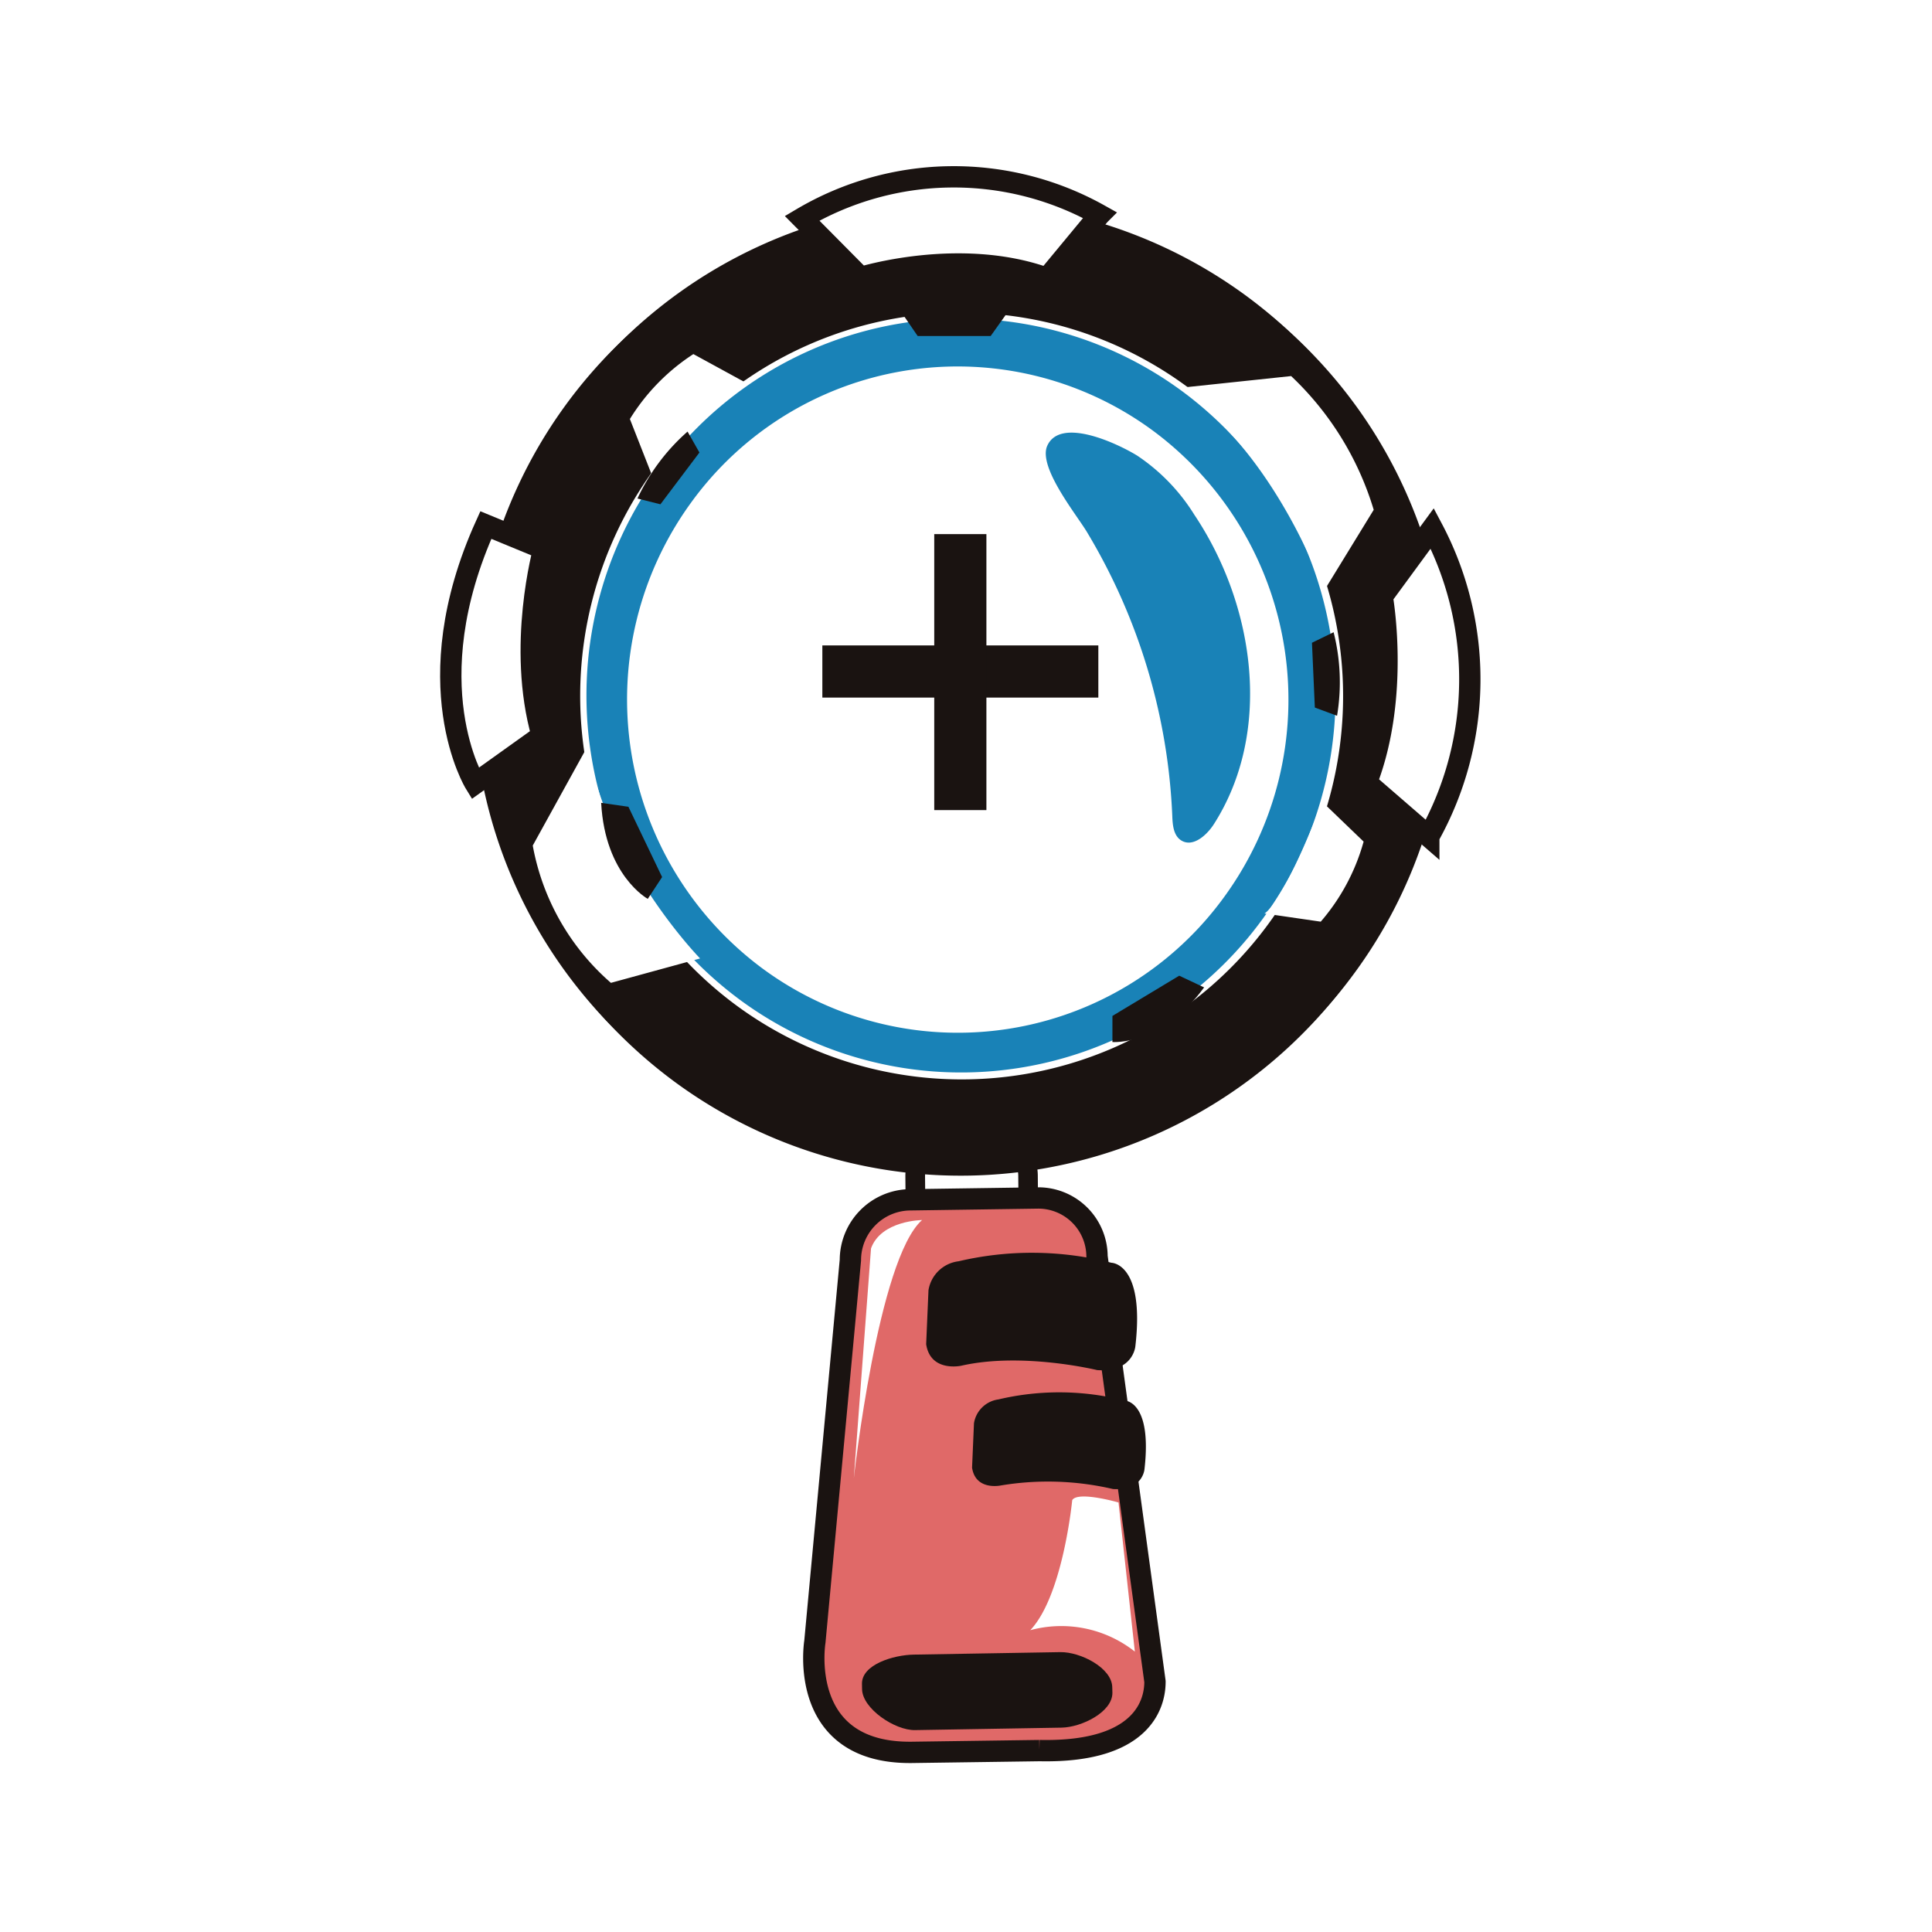 <svg xmlns="http://www.w3.org/2000/svg" width="130" height="130" viewBox="0 0 130 130">
    <defs>
        <filter id="Path_17586" x="18.25" y="2.917" width="93.175" height="127.084" filterUnits="userSpaceOnUse">
            <feOffset dy="2"/>
            <feGaussianBlur stdDeviation="1.5" result="blur"/>
            <feFlood flood-opacity=".161"/>
            <feComposite operator="in" in2="blur"/>
            <feComposite in="SourceGraphic"/>
        </filter>
        <style>
            .cls-5{fill:none}.cls-2{fill:#fff}.cls-3{fill:#1a1311}.cls-5{stroke:#1a1311;stroke-miterlimit:10;stroke-width:1.435px}.cls-6{fill:#1982b7}
        </style>
    </defs>
    <g id="ar_science_v01_marker_magnifyier" transform="translate(-20.157 -171.155)">
        <path id="Rectangle_1283" data-name="Rectangle 1283" transform="translate(20.157 171.155)" style="fill:none" d="M0 0h130v130H0z"/>
        <g transform="translate(20.16 171.16)" style="filter:url(#Path_17586)">
            <path id="Path_17586-2" data-name="Path 17586" class="cls-2" d="M77.224 241.649A31.539 31.539 0 0 1 62 231.7c-7.408-8.8-11.077-18.078-11.739-27.185a38.6 38.6 0 0 1 8.594-27.315c13.154-16.67 39.838-19.653 57.415-8.118 18.592 12.2 23.7 40.34 11.23 57.172-4.46 6.019-12.886 12.018-19.43 14.534 0 0 4.906 25.488 5.148 26.934.7 4.2.683 11.758-7.824 12.17l-24.856.347c-6.884-.673-6.725-8.519-6.243-12.524z" transform="translate(-27.41 -156.74)"/>
        </g>
        <g id="Group_4637" data-name="Group 4637" transform="translate(50.49 183.072)">
            <g id="Group_2853" data-name="Group 2853">
                <g id="Group_2852" data-name="Group 2852">
                    <path id="Path_17587" data-name="Path 17587" class="cls-3" d="M92.493 172.9a31.323 31.323 0 0 1 31.755 30.8 30.8 30.8 0 0 1-7.551 20.448 31.6 31.6 0 0 1-19.018 10.527l-1.4.218.323 1.366a2.1 2.1 0 0 1 .059.464l.237 26.24a2.159 2.159 0 0 1-2.151 2.163l-1.932.017a2.159 2.159 0 0 1-2.189-2.124l-.237-26.241a2.065 2.065 0 0 1 .037-.4l.249-1.372-1.4-.154a31.054 31.054 0 0 1 3.218-61.952m.512 56.647a25.574 25.574 0 1 0-26.13-25.347 25.758 25.758 0 0 0 26.13 25.343m-.524-57.95a32.356 32.356 0 0 0-3.359 64.551 3.227 3.227 0 0 0-.057.639l.237 26.242a3.478 3.478 0 0 0 3.52 3.416l1.931-.018a3.477 3.477 0 0 0 3.459-3.477l-.236-26.242a3.356 3.356 0 0 0-.093-.747 32.356 32.356 0 0 0-5.4-64.364m.512 56.647a24.271 24.271 0 1 1 24.359-24.485 24.461 24.461 0 0 1-24.359 24.485" transform="translate(-58.478 -169.536)"/>
                    <path id="Path_17588" data-name="Path 17588" d="m98.216 276.98-8.616.12c-7.729.064-6.49-7.453-6.49-7.453l2.389-25.67a4.062 4.062 0 0 1 3.976-4.058l8.619-.124a3.951 3.951 0 0 1 4 3.94l3.9 28.6c0 .956-.3 4.81-7.78 4.644" transform="translate(-58.611 -171.103)" style="fill:#e06968"/>
                    <path id="Path_17589" data-name="Path 17589" class="cls-5" d="m98.216 276.98-8.616.12c-7.729.064-6.49-7.453-6.49-7.453l2.389-25.67a4.062 4.062 0 0 1 3.976-4.058l8.619-.124a3.951 3.951 0 0 1 4 3.94l3.9 28.6c0 .956-.3 4.81-7.78 4.644" transform="translate(-58.611 -171.103)"/>
                    <path id="Path_17590" data-name="Path 17590" class="cls-2" d="M115.227 220.962a27.708 27.708 0 0 1-38.884 6.011 28.1 28.1 0 0 1-5.975-39.119 27.708 27.708 0 0 1 38.884-6.013 28.1 28.1 0 0 1 5.975 39.12" transform="translate(-58.468 -169.526)"/>
                    <path id="Path_17591" data-name="Path 17591" class="cls-6" d="M113.111 219.407a25.091 25.091 0 0 1-35.225 5.449 25.479 25.479 0 0 1-5.413-35.46 25.092 25.092 0 0 1 35.225-5.45 25.48 25.48 0 0 1 5.413 35.461" transform="translate(-58.462 -169.521)"/>
                    <path id="Path_17592" data-name="Path 17592" class="cls-3" d="M119.055 223.35a32.478 32.478 0 0 1-45.55 7.036 32.865 32.865 0 0 1-7-45.784 32.476 32.476 0 0 1 45.549-7.036 32.866 32.866 0 0 1 7 45.784m-11.021-39.7a25.581 25.581 0 0 0-35.876 5.543 25.887 25.887 0 0 0 5.513 36.062 25.581 25.581 0 0 0 35.877-5.542 25.887 25.887 0 0 0-5.514-36.063" transform="translate(-58.478 -169.537)"/>
                    <path id="Path_17593" data-name="Path 17593" class="cls-3" d="M92.778 243.6a21.6 21.6 0 0 1 10.287.1s2.258.008 1.612 5.608c0 0-.13 1.782-2.57 1.614 0 0-5.039-1.231-9.147-.294 0 0-2.07.459-2.361-1.449l.156-3.629a2.337 2.337 0 0 1 2.022-1.95" transform="translate(-58.613 -170.648)"/>
                    <path id="Path_17594" data-name="Path 17594" class="cls-3" d="M95.485 253.014a17.8 17.8 0 0 1 8.477.082s1.861.006 1.33 4.622c0 0-.108 1.468-2.119 1.33a19.329 19.329 0 0 0-7.537-.241s-1.706.378-1.945-1.194l.128-2.989a1.926 1.926 0 0 1 1.666-1.608" transform="translate(-58.616 -170.772)"/>
                    <path id="Path_17595" data-name="Path 17595" class="cls-3" d="M103.122 273.015c.021 1.3-2.063 2.334-3.424 2.357l-9.858.166c-1.361.023-3.54-1.448-3.562-2.751l-.007-.362c-.022-1.3 2.121-1.944 3.483-1.967l9.858-.167c1.361-.023 3.481 1.059 3.5 2.363z" transform="translate(-58.604 -171.04)"/>
                    <path id="Path_17596" data-name="Path 17596" class="cls-2" d="M90.28 240.922s-2.755.019-3.437 1.908l-1.158 15.47s1.629-14.775 4.595-17.38" transform="translate(-58.567 -170.745)"/>
                    <path id="Path_17597" data-name="Path 17597" class="cls-2" d="M97.6 268.838a7.983 7.983 0 0 1 7.042 1.439l-1.1-10.034s-2.726-.788-3.115-.159c0 0-.618 6.435-2.824 8.754" transform="translate(-58.613 -171.061)"/>
                    <path id="Path_17598" data-name="Path 17598" class="cls-2" d="m107.707 183.7 7.553-.8a20.483 20.483 0 0 1 5.557 9l-3.356 5.473s-3.148-9.182-9.753-13.68" transform="translate(-58.716 -169.512)"/>
                    <path id="Path_17599" data-name="Path 17599" class="cls-2" d="m67.655 208.514-3.67 6.65a16.04 16.04 0 0 0 5.26 9.239l6-1.642s-6.154-6.276-7.591-14.247" transform="translate(-58.47 -170.186)"/>
                    <path id="Path_17600" data-name="Path 17600" class="cls-2" d="m117.342 212.22 2.784 2.678a13.933 13.933 0 0 1-2.885 5.387l-3.788-.551s1.156-.466 3.889-7.514" transform="translate(-58.704 -170.185)"/>
                    <path id="Path_17601" data-name="Path 17601" class="cls-2" d="m78.236 183.276-3.39-1.851a13.941 13.941 0 0 0-4.272 4.369l1.461 3.722s.887-1.349 6.2-6.24" transform="translate(-58.523 -169.516)"/>
                    <path id="Path_17602" data-name="Path 17602" class="cls-2" d="m124.731 193.6-3.368 4.592s1.211 6.688-1.057 12.511l4.191 3.631a21.658 21.658 0 0 0 .234-20.733" transform="translate(-58.69 -169.964)"/>
                    <path id="Path_17603" data-name="Path 17603" class="cls-5" d="m124.731 193.6-3.368 4.592s1.211 6.688-1.057 12.511l4.191 3.631a21.658 21.658 0 0 0 .234-20.734z" transform="translate(-58.69 -169.964)"/>
                    <path id="Path_17604" data-name="Path 17604" class="cls-2" d="m60.839 193.354 3.9 1.609s-1.828 6.547-.111 12.555l-4.511 3.225s-4.129-6.684.718-17.389" transform="translate(-58.481 -169.942)"/>
                    <path id="Path_17605" data-name="Path 17605" class="cls-5" d="m60.839 193.354 3.9 1.609s-1.828 6.547-.111 12.555l-4.511 3.225s-4.125-6.684.722-17.389z" transform="translate(-58.481 -169.942)"/>
                    <path id="Path_17606" data-name="Path 17606" class="cls-2" d="M110.509 217.933a22.143 22.143 0 0 1-31.1 4.816 22.531 22.531 0 0 1-4.78-31.338 22.142 22.142 0 0 1 31.1-4.816 22.53 22.53 0 0 1 4.78 31.338" transform="translate(-58.457 -169.514)"/>
                    <path id="Path_17607" data-name="Path 17607" class="cls-2" d="m82.233 172.311 3.947 3.983s6.659-2.079 12.531.058l3.536-4.271a20.066 20.066 0 0 0-20.015.229" transform="translate(-58.596 -169.54)"/>
                    <path id="Path_17608" data-name="Path 17608" class="cls-5" d="m82.233 172.311 3.947 3.983s6.659-2.079 12.531.058l3.536-4.271a20.066 20.066 0 0 0-20.014.23z" transform="translate(-58.596 -169.54)"/>
                </g>
                <path id="Path_17609" data-name="Path 17609" class="cls-3" d="m88.916 178.636 1.084 1.58h4.91l1.08-1.516s-2.405-.926-7.074-.064z" transform="translate(-58.584 -169.522)"/>
                <path id="Path_17610" data-name="Path 17610" class="cls-3" d="M103.148 228.53s3.263.272 6.171-3.675l-1.676-.789-4.494 2.707z" transform="translate(-58.629 -170.331)"/>
                <path id="Path_17611" data-name="Path 17611" class="cls-3" d="M71.714 218.74s-2.875-1.566-3.136-6.461l1.834.264 2.267 4.73z" transform="translate(-58.46 -170.174)"/>
                <path id="Path_17612" data-name="Path 17612" class="cls-3" d="m74.452 186.917.8 1.409-2.626 3.484-1.544-.389a13.7 13.7 0 0 1 3.37-4.504z" transform="translate(-58.521 -169.794)"/>
                <path id="Path_17613" data-name="Path 17613" class="cls-3" d="m118.1 200.621-1.457.709.194 4.359 1.494.553a13.715 13.715 0 0 0-.231-5.621z" transform="translate(-58.697 -169.997)"/>
            </g>
            <path id="Rectangle_392" data-name="Rectangle 392" class="cls-3" transform="rotate(90 6.03 37.542)" d="M0 0h3.51v18.571H0z"/>
            <path id="Rectangle_393" data-name="Rectangle 393" class="cls-3" transform="rotate(180 18.02 21.297)" d="M0 0h3.51v18.571H0z"/>
            <path id="Path_17614" data-name="Path 17614" class="cls-6" d="M107.176 212.931c.02.613.08 1.331.6 1.658.772.486 1.7-.321 2.195-1.087 3.971-6.209 2.786-14.71-1.316-20.834a13.059 13.059 0 0 0-3.835-3.968c-1.321-.814-5.161-2.629-6.053-.673-.659 1.445 2.027 4.715 2.691 5.852a40.341 40.341 0 0 1 5.718 19.053" transform="translate(-58.629 -169.957)"/>
        </g>
    </g>
</svg>
